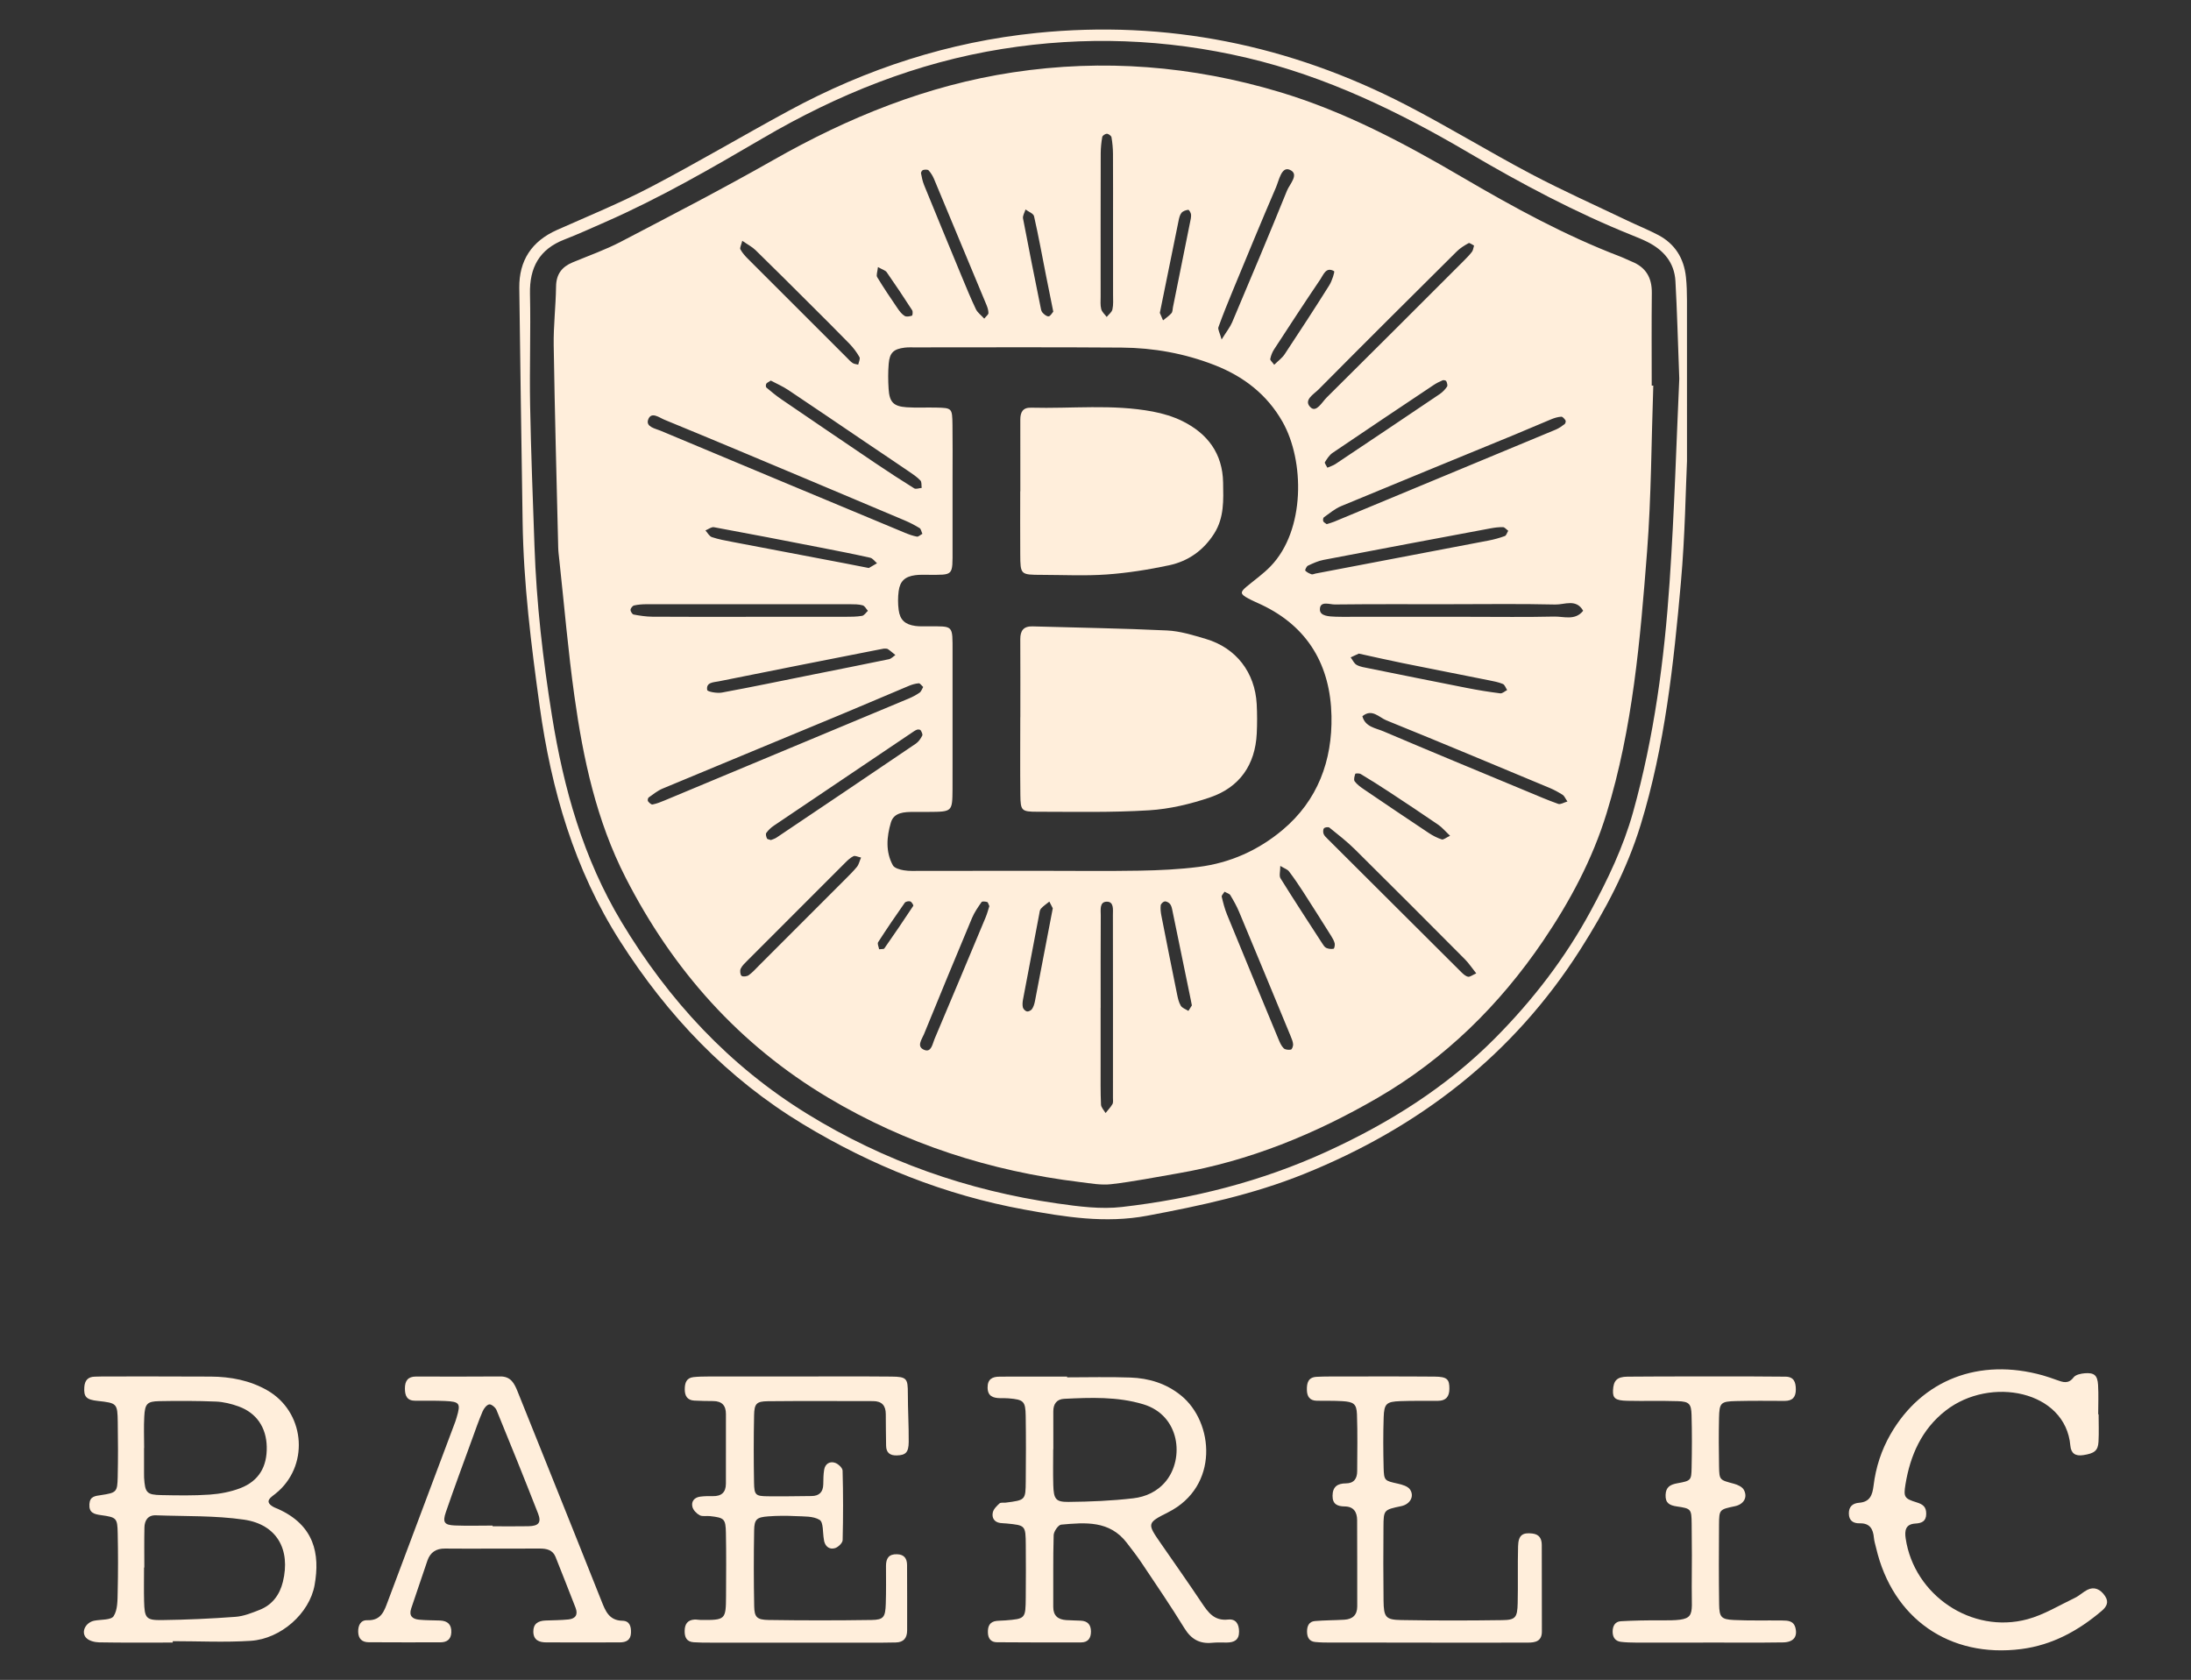 <?xml version="1.0" encoding="utf-8"?>
<!-- Generator: Adobe Illustrator 24.0.1, SVG Export Plug-In . SVG Version: 6.00 Build 0)  -->
<svg version="1.1" id="Layer_1" xmlns="http://www.w3.org/2000/svg" xmlns:xlink="http://www.w3.org/1999/xlink" x="0px" y="0px"
	 viewBox="0 0 836 641" style="enable-background:new 0 0 836 641;" xml:space="preserve">
<rect x="0" y="0" width="836" height="641" fill="#333333" stroke="none"/>
<style type="text/css">
	.st0{fill:#FFEEDB;}
</style>
<g id="g5ryEe.tif">
	<g>
		<path class="st0" d="M643.69,175.92c-0.49,10.42-0.73,28.41-2.32,46.27c-2.78,31.2-6.1,62.37-15.36,92.55
			c-5.24,17.08-13.52,32.65-23.03,47.59c-25.63,40.26-61.53,67.96-105.55,85.68c-19.26,7.75-39.32,12.06-59.65,15.87
			c-16.07,3.02-31.51,0.48-47.03-2.36c-30.11-5.51-58.1-16.7-84.27-32.5c-29.03-17.54-51.72-41.43-69.86-69.86
			c-17.5-27.43-26.28-57.76-30.71-89.75c-3.24-23.37-6.16-46.73-6.5-70.34c-0.43-29.74-0.92-59.47-1.27-89.21
			c-0.12-10.44,4.72-17.81,14.36-22.1c11.99-5.33,24.18-10.33,35.79-16.4c17.8-9.31,35.1-19.58,52.77-29.15
			c29.55-16.01,61.04-26.25,94.5-29.64c49.59-5.02,96.56,4.58,140.76,27.39c16.18,8.35,31.74,17.92,47.85,26.42
			c12.07,6.37,24.55,11.94,36.87,17.84c3.86,1.85,7.86,3.45,11.65,5.44c6.43,3.38,9.85,8.92,10.6,16.07
			c0.31,2.93,0.38,5.89,0.39,8.83C643.71,132.51,643.69,150.45,643.69,175.92z M640.75,144.5c-0.56-14.77-0.84-26.01-1.47-37.23
			c-0.39-7.08-4.51-11.85-10.67-14.95c-1.91-0.96-3.91-1.76-5.89-2.56c-21.69-8.71-42.24-19.68-62.34-31.49
			c-26.68-15.68-54.25-29.06-84.62-36.21c-30.94-7.28-62.07-8.37-93.31-3.39c-32.65,5.2-62.88,17.37-91.35,34.04
			c-19.65,11.51-39.37,22.9-60.27,32.07c-5.15,2.26-10.27,4.6-15.51,6.63c-9.54,3.71-13.32,10.67-13.1,20.72
			c0.31,14.17-0.21,28.36,0.05,42.53c0.33,17.94,1.05,35.87,1.67,53.8c0.75,21.71,3.22,43.25,6.67,64.68
			c4.46,27.7,11.88,54.28,26.53,78.66c18.01,29.96,41.1,54.87,70.83,73.2c29.32,18.08,61.31,29.32,95.41,34.2
			c8.16,1.17,16.64,2.29,24.73,1.35c26.98-3.11,53.1-9.69,78-21.07c23.88-10.92,45.73-24.59,64.29-43.28
			c14.43-14.53,26.84-30.63,36.58-48.65c6.5-12.01,12.4-24.3,16.12-37.59c8.04-28.79,11.95-58.24,13.96-87.92
			C638.89,195.08,639.67,168.03,640.75,144.5z"/>
		<path class="st0" d="M65.92,626.76c-9.38,0-18.76,0.09-28.14-0.08c-1.7-0.03-3.92-0.61-4.95-1.77c-2.01-2.27-0.1-5.85,3.11-6.49
			c2.57-0.51,6.41-0.19,7.41-1.73c1.55-2.38,1.48-6.02,1.55-9.14c0.18-7.5,0.17-15.01,0.01-22.51c-0.12-5.76-0.41-6.08-6.35-6.9
			c-2.75-0.38-4.66-0.91-4.45-4.23c0.19-2.96,2.19-3.08,4.45-3.42c5.92-0.9,6.22-1.18,6.35-6.93c0.16-6.96,0.13-13.94,0.02-20.9
			c-0.11-7.19-0.28-7.29-7.67-8.11c-4.37-0.48-5.35-1.55-5.09-5.29c0.18-2.59,1.42-3.92,4.03-3.96c1.07-0.02,2.14-0.08,3.21-0.08
			c13.67,0.01,27.34-0.03,41,0.05c7.6,0.05,14.93,1.43,21.62,5.27c13.97,8.02,16.15,27.52,4.31,38.37
			c-0.79,0.72-1.64,1.38-2.49,2.03c-2.35,1.8-1.38,3.07,0.65,4.16c0.47,0.25,0.99,0.42,1.48,0.63
			c13.93,6.21,16.19,17.16,14.06,29.08c-1.93,10.8-12.84,20.54-24.4,21.29c-9.87,0.63-19.81,0.13-29.73,0.13
			C65.92,626.42,65.92,626.59,65.92,626.76z M55.07,598.12c-0.04,0-0.08,0-0.11,0c0,4.29-0.09,8.58,0.02,12.86
			c0.17,6.44,0.72,7.28,6.78,7.2c9.36-0.12,18.74-0.54,28.08-1.24c3.13-0.23,6.25-1.48,9.22-2.66c4.83-1.91,7.67-5.75,8.88-10.7
			c3.02-12.36-2.32-21.89-14.84-23.72c-11.05-1.61-22.39-1.24-33.61-1.66c-3.04-0.11-4.32,1.94-4.38,4.64
			C54.99,587.94,55.07,593.03,55.07,598.12z M55,552.55c-0.01,0-0.03,0-0.04,0c0,3.22,0,6.43,0,9.65c0,0.54-0.01,1.07,0.02,1.61
			c0.36,5.78,0.99,6.57,6.57,6.68c6.16,0.12,12.35,0.24,18.48-0.19c3.95-0.28,8.02-1.05,11.7-2.47c7.03-2.72,10.21-8.18,10.05-15.77
			c-0.15-7.35-3.88-12.92-10.75-15.41c-2.74-0.99-5.71-1.73-8.6-1.85c-7.23-0.29-14.47-0.3-21.7-0.16
			c-4.59,0.09-5.42,1.01-5.68,5.85C54.82,544.5,55,548.53,55,552.55z"/>
		<path class="st0" d="M407.16,525.56c8.04,0,16.09-0.22,24.12,0.07c7.09,0.25,13.69,2.25,19.36,6.85
			c12.54,10.17,14.66,34.7-4.92,44.57c-8.16,4.11-8.07,4.26-2.74,11.95c5.19,7.49,10.44,14.94,15.5,22.52
			c2.47,3.7,4.82,7.04,10.09,6.46c3.01-0.33,4.19,1.7,4.21,4.59c0.02,3.22-1.86,4.14-4.63,4.18c-1.88,0.02-3.77-0.1-5.63,0.09
			c-4.78,0.47-8.01-1.36-10.58-5.54c-5.19-8.44-10.79-16.64-16.3-24.88c-1.78-2.67-3.76-5.2-5.72-7.75
			c-6.57-8.57-15.88-7.73-25.01-6.91c-1.11,0.1-2.83,2.59-2.87,4.01c-0.27,9.11-0.1,18.23-0.16,27.34c-0.02,3.39,1.79,4.85,4.9,5.07
			c1.87,0.13,3.75,0.13,5.62,0.23c2.58,0.13,3.85,1.49,3.87,4.11c0.01,2.57-1.11,4.17-3.75,4.18c-10.72,0.04-21.44,0.02-32.16-0.06
			c-2.21-0.02-3.33-1.37-3.41-3.63c-0.09-2.45,0.64-4.23,3.37-4.52c1.06-0.11,2.14-0.1,3.21-0.18c7.73-0.62,7.79-0.64,7.86-8.71
			c0.06-6.7,0.07-13.41,0.01-20.11c-0.07-7.45-0.11-7.46-7.35-8.17c-0.8-0.08-1.61-0.07-2.4-0.18c-2.36-0.34-3.26-2.06-2.83-4.03
			c0.28-1.29,1.51-2.48,2.56-3.45c0.47-0.43,1.55-0.19,2.34-0.29c7.53-0.97,7.61-0.97,7.67-8.12c0.08-8.31,0.11-16.62-0.02-24.93
			c-0.09-5.69-0.77-6.26-6.54-6.75c-1.07-0.09-2.14-0.06-3.22-0.07c-2.69-0.05-4.75-0.74-4.78-4.03c-0.03-3.2,1.78-4.19,4.6-4.17
			c1.61,0.01,3.22-0.03,4.83-0.03c6.97,0,13.94,0,20.91,0C407.16,525.33,407.16,525.44,407.16,525.56z M401.91,552.99
			c-0.02,0-0.03,0-0.05,0c0,4.54-0.1,9.08,0.03,13.61c0.16,5.38,0.88,6.54,5.81,6.49c8.25-0.08,16.53-0.42,24.71-1.38
			c4.72-0.55,9.2-2.53,12.47-6.55c7.03-8.64,5.44-25.07-8.64-29.32c-9.88-2.98-20.04-2.58-30.17-2.09c-2.9,0.14-4.18,1.99-4.17,4.82
			C401.92,543.38,401.91,548.18,401.91,552.99z"/>
		<path class="st0" d="M303.94,525.23c12.06,0,24.11-0.07,36.17,0.04c5.92,0.05,6.29,0.72,6.29,6.47c0,6.15,0.38,12.3,0.33,18.45
			c-0.03,4.06-1.18,5.06-4.52,5.16c-2.61,0.08-4.07-1-4.11-3.7c-0.05-4.02-0.12-8.04-0.12-12.05c0-3.28-1.51-4.97-4.85-4.97
			c-13.4,0-26.79-0.1-40.19,0.04c-4.3,0.05-5.12,0.94-5.21,5.35c-0.18,8.57-0.17,17.15-0.02,25.72c0.08,4.7,0.6,5.14,5.06,5.2
			c5.62,0.08,11.25-0.04,16.88-0.09c2.92-0.02,4.4-1.5,4.48-4.44c0.05-1.87,0.02-3.77,0.34-5.61c0.38-2.24,2.12-3.3,4.13-2.64
			c1.21,0.39,2.87,1.94,2.9,3c0.24,8.83,0.24,17.67,0.02,26.5c-0.03,1.08-1.65,2.66-2.85,3.05c-1.97,0.63-3.64-0.37-4.2-2.6
			c-0.06-0.26-0.07-0.53-0.12-0.79c-0.47-2.56-0.12-6.45-1.61-7.37c-2.44-1.51-6.07-1.28-9.21-1.44c-3.47-0.18-6.98-0.16-10.44,0.1
			c-4.37,0.33-5.27,1.1-5.34,5.36c-0.17,9.64-0.17,19.29,0.02,28.93c0.08,4.16,1.02,5.17,5.46,5.24c13.12,0.2,26.25,0.2,39.38,0
			c4.54-0.07,5.2-1.1,5.37-6.15c0.16-4.82,0.09-9.64,0.08-14.47c0-2.86,1.05-4.57,4.24-4.46c2.78,0.09,3.78,1.69,3.8,4.13
			c0.05,8.3,0.03,16.61,0.03,24.91c0,2.86-1.29,4.56-4.3,4.62c-1.87,0.04-3.75,0.08-5.62,0.08c-21.7,0-43.4,0-65.1-0.01
			c-2.14,0-4.29,0-6.42-0.15c-2.72-0.18-3.51-1.93-3.45-4.42c0.05-2.55,1.14-4.07,3.76-4.24c0.79-0.05,1.6,0.15,2.4,0.16
			c9.42,0.06,9.58-0.07,9.63-9.17c0.04-8.04,0.11-16.08-0.05-24.11c-0.11-5.33-0.63-5.73-6.06-6.35c-1.33-0.15-2.88,0.24-3.95-0.33
			c-1.19-0.63-2.46-1.95-2.77-3.2c-0.52-2.09,0.76-3.61,2.98-3.9c1.59-0.21,3.21-0.22,4.81-0.19c3.29,0.06,4.99-1.44,4.99-4.79
			c-0.01-8.84-0.01-17.68,0.01-26.52c0.01-3.29-1.54-4.95-4.86-4.97c-2.41-0.01-4.82-0.05-7.23-0.18c-2.69-0.15-3.63-1.84-3.62-4.33
			c0.01-2.36,0.59-4.33,3.33-4.63c1.86-0.2,3.74-0.22,5.61-0.23C281.44,525.21,292.69,525.22,303.94,525.23z"/>
		<path class="st0" d="M187.5,590.91c-5.89,0-11.78,0.06-17.67-0.02c-3.4-0.05-5.65,1.42-6.74,4.58c-2.1,6.07-4.09,12.17-6.18,18.24
			c-0.98,2.85,0.45,4.07,2.98,4.32c2.66,0.26,5.34,0.21,8.02,0.32c2.9,0.12,4.42,1.52,4.29,4.55c-0.12,2.74-1.77,3.77-4.2,3.77
			c-9.1,0.03-18.21,0.01-27.31-0.03c-2.55-0.01-3.95-1.32-4.02-3.95c-0.07-2.48,0.94-4.55,3.49-4.46c5.4,0.2,6.5-3.68,7.92-7.46
			c8.56-22.8,17.12-45.59,25.68-68.39c0.19-0.5,0.33-1.02,0.48-1.53c1.61-5.37,1.19-6.03-4.49-6.27c-3.74-0.15-7.5-0.1-11.24-0.09
			c-3.24,0.01-4.01-1.91-4.01-4.7c0-2.93,1.2-4.54,4.25-4.54c10.71,0.01,21.42,0.07,32.13-0.03c4.11-0.04,5.42,2.76,6.65,5.83
			c3.89,9.69,7.79,19.37,11.67,29.06c6.77,16.9,13.56,33.78,20.27,50.71c1.53,3.85,2.89,7.52,8.04,7.62
			c2.75,0.05,3.33,2.17,3.25,4.58c-0.09,2.82-1.85,3.66-4.25,3.67c-9.37,0.03-18.74,0.04-28.11,0c-2.66-0.01-4.82-0.83-4.9-4.01
			c-0.07-3.09,1.81-4.21,4.59-4.33c2.94-0.13,5.89-0.1,8.82-0.41c2.67-0.28,3.74-1.81,2.69-4.49c-2.55-6.47-5.04-12.97-7.64-19.41
			c-1.06-2.62-3.39-3.16-5.96-3.15C199.82,590.92,193.66,590.91,187.5,590.91z M187.96,582.12c0,0.09,0,0.18,0,0.27
			c4.55,0,9.09,0.07,13.64-0.02c3.95-0.08,5.06-1.39,3.69-4.89c-5.16-13.19-10.46-26.33-15.84-39.44c-0.41-1-1.97-2.29-2.77-2.16
			c-0.99,0.17-2.06,1.56-2.53,2.67c-1.47,3.44-2.71,6.98-3.98,10.5c-3.38,9.3-6.83,18.57-10.04,27.93c-1.34,3.9-0.59,4.93,3.4,5.1
			C178.32,582.27,183.14,582.12,187.96,582.12z"/>
		<path class="st0" d="M800.75,539.66c0,3.48,0.15,6.97-0.04,10.44c-0.19,3.49-1.61,4.49-5.83,5.14c-3.01,0.46-4.66-0.66-4.92-3.66
			c-1.83-20.93-30.48-26.63-47.57-13.33c-9.14,7.12-13.54,17.08-15.35,28.24c-0.77,4.76-0.38,5.35,4.32,6.79
			c2.47,0.76,3.63,1.79,3.61,4.37c-0.02,2.89-1.76,3.56-4.15,3.7c-3.76,0.22-4.13,2.68-3.69,5.67
			c3.21,21.68,25.22,36.57,46.45,30.84c6.33-1.71,12.16-5.32,18.16-8.18c1.67-0.8,3.05-2.2,4.71-3.04c2.56-1.3,4.96-0.33,6.77,2.39
			c1.54,2.31,0.56,4.06-1.22,5.58c-8.93,7.62-18.95,13.1-30.73,14.62c-27.42,3.52-49.11-11.64-55.41-38.54
			c-0.31-1.3-0.73-2.6-0.85-3.92c-0.3-3.37-1.57-5.6-5.4-5.51c-2.47,0.05-4.13-1-4.16-3.74c-0.03-2.65,1.47-3.92,3.94-4.11
			c4.09-0.32,5.05-2.89,5.49-6.52c0.84-6.96,2.98-13.58,6.51-19.69c11.99-20.77,33.8-29.19,58.05-22.4c1.8,0.5,3.57,1.14,5.34,1.77
			c2.32,0.83,4.42,1.65,6.41-0.99c0.78-1.03,2.76-1.46,4.24-1.58c3.64-0.29,4.88,0.75,5.11,4.44c0.23,3.73,0.05,7.49,0.05,11.24
			C800.64,539.66,800.69,539.66,800.75,539.66z"/>
		<path class="st0" d="M543.56,626.77c-12.05,0-24.1,0.01-36.15-0.01c-1.87,0-3.75-0.03-5.61-0.22c-2.31-0.24-3.06-1.87-3.08-3.96
			c-0.02-2.08,0.71-3.84,3-4.03c3.73-0.31,7.48-0.29,11.22-0.51c3.13-0.19,4.93-1.77,4.93-5.08c-0.02-10.98,0.02-21.96-0.04-32.93
			c-0.02-3.05-1.31-5.18-4.74-5.21c-2.75-0.03-4.68-0.83-4.64-4.1c0.04-3.48,1.96-4.69,5.11-4.7c3.07-0.01,4.28-1.85,4.29-4.64
			c0.03-7.23,0.18-14.46-0.08-21.68c-0.15-4.03-1.27-4.81-5.67-5.06c-3.2-0.19-6.42-0.1-9.64-0.15c-2.71-0.04-3.74-1.6-3.8-4.11
			c-0.06-2.66,0.47-4.86,3.73-5.02c1.6-0.08,3.21-0.12,4.82-0.12c13.39-0.01,26.78-0.07,40.17,0.04c4.82,0.04,5.69,1.02,5.65,4.7
			c-0.03,2.94-1.32,4.52-4.32,4.54c-4.82,0.04-9.64-0.06-14.46,0.12c-5.23,0.19-6.12,0.97-6.29,6.14
			c-0.22,6.42-0.18,12.85-0.02,19.28c0.13,4.95,0.41,4.96,5.41,6.06c1.67,0.37,3.81,0.98,4.65,2.22c1.8,2.64-0.01,5.66-3.33,6.36
			c-6.67,1.4-6.75,1.4-6.79,7.97c-0.07,9.37-0.09,18.75,0.03,28.12c0.08,6.3,0.8,7.28,6.77,7.38c12.85,0.23,25.71,0.21,38.56,0.03
			c5.03-0.07,5.72-0.99,5.85-6.5c0.17-7.23-0.05-14.46,0.15-21.69c0.11-4.21,1.67-5.31,5.44-4.86c2.74,0.32,3.6,2.04,3.6,4.42
			c0.04,10.98,0.01,21.96,0.04,32.94c0.01,3.77-2.46,4.27-5.39,4.27c-11.25,0.01-22.49,0.02-33.74,0.03
			C547.31,626.78,545.43,626.78,543.56,626.77z"/>
		<path class="st0" d="M649.83,626.78c-8.57,0-17.14,0.02-25.71-0.01c-1.87-0.01-3.75-0.06-5.6-0.28c-2.22-0.26-3.2-1.75-3.2-3.9
			c0-2.12,0.9-3.84,3.12-3.97c4.8-0.27,9.63-0.36,14.44-0.33c14.72,0.11,12.51-0.77,12.62-12.78c0.07-8.03,0.09-16.07-0.03-24.1
			c-0.08-5.57-0.17-5.79-5.59-6.58c-2.89-0.42-4.46-1.29-4.36-4.39c0.1-3.01,1.73-3.97,4.53-4.47c5.18-0.93,5.3-1.13,5.4-5.92
			c0.14-6.69,0.17-13.39-0.02-20.08c-0.12-4.35-0.93-5.18-5.25-5.32c-6.42-0.21-12.85,0.01-19.28-0.14
			c-4.56-0.1-5.58-0.99-5.44-3.99c0.17-3.69,1.46-5.19,5.54-5.22c16.07-0.13,32.13-0.08,48.2-0.08c4.02,0,8.03,0.04,12.05,0.08
			c3.2,0.03,3.94,2.03,3.97,4.8c0.02,2.99-1.24,4.46-4.29,4.45c-6.16-0.03-12.32-0.09-18.48,0.06c-5.92,0.14-6.41,0.63-6.54,6.49
			c-0.13,6.16-0.11,12.32,0.01,18.48c0.1,5.21,0.22,5.12,5.66,6.57c1.39,0.37,3.14,1.16,3.77,2.28c1.61,2.9-0.01,5.59-3.37,6.3
			c-5.91,1.25-6.02,1.25-6.07,6.97c-0.08,10.17-0.1,20.35,0.04,30.53c0.07,4.83,0.83,5.69,5.58,5.92c6.15,0.3,12.31,0.11,18.47,0.19
			c2.15,0.03,4.37,0.06,5.07,2.83c0.84,3.34-0.7,5.46-4.72,5.53c-10.17,0.16-20.35,0.05-30.53,0.05
			C649.83,626.75,649.83,626.77,649.83,626.78z"/>
		<path class="st0" d="M630.83,147.14c-0.74,21.14-0.75,42.35-2.38,63.42c-2.61,33.62-5.44,67.28-15.45,99.8
			c-5.41,17.59-13.99,33.62-24.25,48.72c-16.64,24.48-37.41,44.92-63.07,59.81c-23.76,13.78-49,24.15-76.28,28.84
			c-8.44,1.45-16.86,3.13-25.36,4.12c-3.9,0.46-7.99-0.32-11.95-0.8c-34.21-4.18-66.42-14.52-96.05-32.18
			c-34.05-20.29-59.34-48.78-77.34-84c-11.15-21.82-16.19-45.33-19.53-69.26c-2.41-17.22-3.87-34.57-5.75-51.87
			c-0.17-1.6-0.39-3.2-0.43-4.8c-0.61-25.71-1.32-51.42-1.72-77.14c-0.12-7.48,0.8-14.97,0.9-22.47c0.06-4.69,2.2-7.5,6.33-9.22
			c6.18-2.57,12.54-4.81,18.45-7.9C256.4,82.05,275.92,71.95,295,61.1c28.67-16.31,58.7-28.53,91.5-33.49
			c34.5-5.21,68.36-2.5,101.71,7.49c24.84,7.44,47.48,19.49,69.74,32.53C577.36,79,597.1,89.83,618.21,97.89
			c1.5,0.57,2.93,1.33,4.42,1.93c5.39,2.17,7.7,6.15,7.64,11.93c-0.13,11.79-0.04,23.58-0.04,35.38
			C630.43,147.13,630.63,147.13,630.83,147.14z M397.13,332.28c12.6,0,25.2,0.16,37.8-0.06c7.49-0.13,15.01-0.49,22.43-1.43
			c11.97-1.51,22.73-6.33,31.96-14.05c13.51-11.3,19.07-26.58,18.72-43.56c-0.39-19.06-8.81-33.97-26.73-42.44
			c-1.7-0.8-3.43-1.53-5.08-2.42c-3.05-1.64-3.11-2.36-0.57-4.48c3.08-2.57,6.4-4.9,9.16-7.77c13.31-13.79,12.95-40.31,4.55-55.11
			c-5.96-10.5-14.92-17.36-26.01-21.68c-11.37-4.43-23.23-6.56-35.37-6.65c-26.27-0.2-52.54-0.08-78.81-0.08
			c-1.34,0-2.69-0.06-4.02,0.1c-4.18,0.53-5.7,1.92-6.06,6.1c-0.27,3.19-0.25,6.44-0.04,9.64c0.32,5.06,1.87,6.67,6.88,7.01
			c3.74,0.25,7.5,0.03,11.26,0.12c6.05,0.15,6.13,0.19,6.23,6.51c0.1,6.7,0.03,13.4,0.03,20.11c0,9.11,0.01,18.23,0,27.34
			c-0.01,10.45,0.51,9.85-9.39,9.85c-1.61,0-3.23-0.07-4.82,0.14c-3.92,0.52-5.84,2.24-6.35,6.07c-0.32,2.37-0.31,4.84,0,7.21
			c0.5,3.79,2.44,5.55,6.35,6.09c1.58,0.22,3.21,0.14,4.82,0.14c9.84,0.03,9.38-0.68,9.39,9.85c0.01,13.67,0,27.34,0,41.02
			c0,3.75,0.02,7.51-0.01,11.26c-0.07,8.64-0.08,8.64-9.08,8.69c-1.88,0.01-3.75,0.01-5.63,0.01c-3.59-0.01-7.65,0.09-8.81,4.04
			c-1.58,5.36-2.11,11.1,0.75,16.32c0.6,1.09,2.69,1.66,4.19,1.91c2.09,0.35,4.27,0.22,6.42,0.22
			C366.57,332.29,381.85,332.29,397.13,332.28z M352.25,262.14c-0.61-0.54-1.19-1.45-1.69-1.41c-1.29,0.1-2.6,0.48-3.8,0.99
			c-8.63,3.61-17.21,7.32-25.85,10.91c-22.69,9.44-45.42,18.81-68.1,28.28c-1.91,0.8-3.6,2.18-5.31,3.39
			c-0.3,0.21-0.46,1.15-0.25,1.43c0.42,0.56,1.23,1.33,1.73,1.24c1.55-0.3,3.06-0.89,4.53-1.51c31.07-12.95,62.14-25.91,93.19-38.9
			c1.47-0.61,2.9-1.38,4.21-2.28C351.49,263.88,351.74,262.99,352.25,262.14z M351.95,203.69c-0.4-0.86-0.53-1.85-1.06-2.18
			c-1.81-1.11-3.71-2.09-5.66-2.92c-12.3-5.22-24.62-10.41-36.95-15.58c-18.24-7.66-36.47-15.35-54.78-22.86
			c-1.91-0.78-5.02-3.27-6.18-0.06c-1.01,2.8,2.7,3.41,4.75,4.27c31.06,13.03,62.15,25.99,93.24,38.95c1.47,0.61,3,1.16,4.55,1.45
			C350.42,204.87,351.14,204.13,351.95,203.69z M553.38,230.55c0,0,0,0.01,0,0.01c-14.69,0-29.39-0.08-44.08,0.09
			c-1.99,0.02-5.71-1.53-5.68,1.94c0.03,2.55,3.56,2.63,5.98,2.73c1.87,0.08,3.74,0.04,5.61,0.04c15.23,0,30.45,0,45.68,0
			c10.69,0,21.38,0.16,32.06-0.09c3.75-0.09,8.06,1.65,11.12-2.22c-2.63-4.69-7.09-2.3-10.62-2.38
			C580.1,230.35,566.73,230.55,553.38,230.55z M286.51,235.36c12.02,0,24.04,0.01,36.05-0.01c2.13,0,4.29,0,6.37-0.36
			c0.83-0.14,1.49-1.25,2.23-1.92c-0.66-0.73-1.2-1.87-2-2.09c-1.51-0.42-3.16-0.41-4.75-0.42c-25.91-0.02-51.81-0.02-77.72,0
			c-1.59,0-3.21,0.12-4.75,0.47c-0.58,0.13-1.33,1.06-1.35,1.66c-0.03,0.61,0.65,1.7,1.17,1.8c2.33,0.44,4.72,0.81,7.09,0.83
			C261.41,235.41,273.96,235.37,286.51,235.36z M506.21,200c0.87-0.28,1.9-0.54,2.87-0.94c28.19-11.7,56.38-23.4,84.55-35.14
			c1.21-0.5,2.32-1.3,3.37-2.09c0.32-0.24,0.54-1.11,0.35-1.4c-0.39-0.61-1.1-1.46-1.63-1.43c-1.29,0.08-2.61,0.48-3.82,0.98
			c-4.71,1.93-9.36,3.99-14.07,5.92c-22.03,9.07-44.09,18.07-66.09,27.22c-2.39,0.99-4.46,2.77-6.61,4.28
			c-0.3,0.21-0.38,1.06-0.23,1.49C505.04,199.3,505.63,199.54,506.21,200z M562.44,93.7c-0.79-0.38-1.7-1.13-2.07-0.93
			c-1.6,0.89-3.22,1.88-4.51,3.16c-17.64,17.51-35.26,35.04-52.76,52.69c-1.82,1.83-6.01,4.13-2.94,6.9
			c2.15,1.94,4.3-2.11,6.04-3.83c17.47-17.3,34.84-34.7,52.23-52.08c1.13-1.13,2.26-2.28,3.23-3.55
			C562.1,95.48,562.15,94.61,562.44,93.7z M419.97,384.59c-0.01,0-0.01,0-0.02,0c0,7.49-0.01,14.98,0,22.47
			c0.01,4.82-0.07,9.64,0.15,14.44c0.05,1.09,1.13,2.14,1.74,3.2c0.89-1.12,1.91-2.16,2.62-3.38c0.36-0.62,0.2-1.57,0.2-2.37
			c0.01-23.28,0.03-46.55-0.02-69.83c0-2.01,0.46-5.14-2.39-5.06c-2.8,0.07-2.23,3.2-2.24,5.21
			C419.93,361.05,419.97,372.82,419.97,384.59z M598.07,305.83c-0.89-1.29-1.2-2.15-1.81-2.53c-1.57-0.99-3.22-1.91-4.94-2.63
			c-20.75-8.65-41.47-17.35-62.31-25.79c-2.8-1.13-5.53-4.64-9.18-1.58c1.09,4.1,5.03,4.48,8.02,5.75
			c18.22,7.76,36.52,15.31,54.8,22.92c3.95,1.65,7.89,3.35,11.92,4.78C595.42,307.05,596.65,306.24,598.07,305.83z M563.28,371.41
			c-1.74-2.18-2.89-3.93-4.33-5.38c-13.94-14.01-27.9-28.02-41.95-41.92c-3.02-2.99-6.41-5.63-9.73-8.3
			c-0.41-0.33-1.68-0.17-2.07,0.23c-0.39,0.41-0.4,1.47-0.18,2.11c0.25,0.71,0.9,1.31,1.46,1.87
			c17.02,16.99,34.04,33.97,51.09,50.92c0.74,0.73,1.64,1.56,2.58,1.75C560.88,372.84,561.8,372.06,563.28,371.41z M575.48,202.53
			c-0.77-0.57-1.37-1.37-1.98-1.38c-1.57-0.04-3.17,0.16-4.73,0.45c-21.26,3.98-42.52,7.96-63.76,12.04
			c-2.06,0.39-4.04,1.31-5.96,2.21c-0.55,0.26-1.18,1.7-1.01,1.88c0.61,0.65,1.51,1.09,2.38,1.4c0.43,0.15,1.03-0.18,1.55-0.28
			c22.03-4.2,44.07-8.38,66.09-12.61c2.09-0.4,4.16-0.99,6.15-1.71C574.75,204.31,575,203.32,575.48,202.53z M424.69,86
			c0-9.09,0.03-18.18-0.02-27.27c-0.01-2.12-0.21-4.26-0.57-6.35c-0.1-0.56-1.12-1.31-1.74-1.34c-0.6-0.02-1.69,0.69-1.78,1.22
			c-0.37,2.08-0.58,4.22-0.59,6.34c-0.05,18.18-0.04,36.36-0.03,54.55c0,1.6-0.17,3.27,0.22,4.79c0.28,1.1,1.36,2,2.09,3
			c0.76-0.95,1.95-1.8,2.19-2.87c0.4-1.79,0.24-3.72,0.24-5.59C424.69,103.65,424.68,94.82,424.69,86z M337.18,247.51
			c-0.79,0.15-1.58,0.3-2.36,0.45c-20.21,3.99-40.42,7.94-60.61,12.03c-1.86,0.38-4.89,0.3-4.37,3.3c0.12,0.66,3.76,1.32,5.59,0.98
			c11.58-2.13,23.1-4.55,34.64-6.86c9.71-1.95,19.42-3.85,29.11-5.87c0.9-0.19,1.65-1.05,2.47-1.59c-0.96-0.77-1.87-1.61-2.89-2.28
			C338.37,247.41,337.72,247.55,337.18,247.51z M294.15,320.54c0.64-0.27,1.45-0.47,2.09-0.9c17.76-11.94,35.52-23.88,53.23-35.9
			c1.03-0.7,1.83-1.9,2.42-3.04c0.25-0.48-0.23-1.47-0.62-2.07c-0.18-0.27-1.01-0.35-1.42-0.19c-0.73,0.28-1.39,0.78-2.05,1.22
			c-17.53,11.8-35.06,23.59-52.57,35.42c-1.08,0.73-2.08,1.69-2.84,2.74c-0.32,0.44-0.04,1.47,0.25,2.11
			C292.79,320.27,293.55,320.32,294.15,320.54z M294.1,145.22c-0.93,0.63-1.52,0.83-1.73,1.23c-0.2,0.38-0.21,1.21,0.05,1.43
			c1.83,1.54,3.68,3.08,5.65,4.43c11.95,8.16,23.92,16.3,35.92,24.4c4.89,3.3,9.82,6.52,14.83,9.63c0.66,0.41,1.89-0.09,2.86-0.17
			c-0.14-0.97,0.06-2.26-0.49-2.83c-1.27-1.34-2.86-2.4-4.41-3.45c-5.53-3.78-11.11-7.5-16.66-11.25
			c-9.76-6.6-19.5-13.26-29.31-19.8C298.62,147.38,296.18,146.33,294.1,145.22z M466.12,129.55c1.96-3.16,3.25-4.75,4.02-6.56
			c7.06-16.71,14.12-33.42,20.92-50.23c1.02-2.53,4.96-6.43,0.94-8.02c-3.06-1.21-3.99,4.12-5.17,6.84
			c-5.59,12.98-10.96,26.06-16.37,39.12c-1.94,4.68-3.84,9.38-5.56,14.15C464.61,125.66,465.38,126.85,466.12,129.55z
			 M467.24,340.25c-0.43,0.72-1.19,1.42-1.08,1.9c0.55,2.33,1.15,4.69,2.06,6.9c6.49,15.86,13.04,31.68,19.61,47.51
			c0.51,1.22,1.07,2.54,1.97,3.43c0.57,0.57,1.88,0.68,2.77,0.51c0.41-0.08,0.88-1.33,0.83-2.01c-0.07-1.03-0.5-2.07-0.91-3.05
			c-6.54-15.84-13.08-31.67-19.69-47.48c-0.92-2.21-2.12-4.33-3.35-6.38C469.12,341.01,468.18,340.79,467.24,340.25z M283.22,91.88
			c-0.38,1.59-1.02,2.69-0.71,3.27c0.75,1.38,1.85,2.6,2.98,3.72c12.49,12.51,25,24.99,37.51,37.48c0.76,0.76,1.47,1.59,2.35,2.18
			c0.58,0.39,1.41,0.42,2.12,0.61c0.19-0.99,0.84-2.23,0.46-2.9c-1.03-1.83-2.34-3.56-3.8-5.07c-5.04-5.19-10.18-10.27-15.3-15.38
			c-6.83-6.81-13.64-13.62-20.55-20.35C287.02,94.21,285.37,93.37,283.22,91.88z M328.55,327.22c-1.27-0.27-2.29-0.82-2.89-0.53
			c-1.16,0.56-2.18,1.52-3.11,2.45c-12.49,12.46-24.96,24.94-37.41,37.43c-0.94,0.94-1.98,1.9-2.52,3.06
			c-0.35,0.75-0.2,2.3,0.34,2.73c0.54,0.43,2.07,0.23,2.75-0.27c1.5-1.09,2.75-2.52,4.07-3.84c10.97-10.96,21.93-21.92,32.88-32.89
			c1.51-1.51,3.03-3.02,4.38-4.67C327.66,329.92,327.87,328.82,328.55,327.22z M377.5,345.76c-0.35-0.71-0.49-1.47-0.83-1.57
			c-0.68-0.2-1.89-0.34-2.14,0.01c-1.36,1.94-2.74,3.92-3.65,6.09c-6.18,14.74-12.27,29.51-18.32,44.31
			c-0.82,2.01-3.06,4.82,0.21,6.05c2.59,0.97,3.03-2.34,3.79-4.14c6.55-15.45,13.03-30.93,19.5-46.42
			C376.68,348.62,377.07,347.07,377.5,345.76z M331.51,216.74c0.98-0.57,2.05-1.19,3.13-1.82c-0.86-0.72-1.63-1.88-2.6-2.1
			c-6.24-1.4-12.52-2.63-18.79-3.85c-13.6-2.65-27.2-5.3-40.83-7.8c-0.97-0.18-2.16,0.79-3.25,1.23c0.81,0.88,1.46,2.21,2.46,2.55
			c2.51,0.85,5.16,1.32,7.77,1.82c14.39,2.76,28.78,5.48,43.18,8.22C325.45,215.53,328.32,216.11,331.51,216.74z M375.55,121.58
			c0.8-1,1.6-1.55,1.6-2.11c0.01-1.02-0.33-2.09-0.72-3.05c-6.64-16.03-13.31-32.05-20.01-48.06c-0.5-1.2-1.22-2.39-2.09-3.34
			c-0.36-0.4-1.44-0.32-2.12-0.16c-0.36,0.09-0.86,0.87-0.79,1.25c0.28,1.54,0.61,3.11,1.2,4.56c4.74,11.62,9.53,23.22,14.33,34.81
			c1.74,4.19,3.46,8.4,5.41,12.49C372.96,119.25,374.29,120.2,375.55,121.58z M518.47,249.4c-1.01,0.47-2.06,0.95-3.11,1.44
			c0.75,0.99,1.3,2.33,2.29,2.87c1.35,0.75,3.02,0.98,4.58,1.29c12.53,2.53,25.06,5.07,37.61,7.53c4.17,0.82,8.38,1.5,12.6,2.03
			c0.81,0.1,1.75-0.81,2.63-1.25c-0.54-0.8-0.9-2.02-1.64-2.33c-1.7-0.71-3.56-1.04-5.38-1.41c-10.97-2.2-21.95-4.34-32.91-6.56
			C529.65,251.9,524.2,250.65,518.47,249.4z M506.48,178.46c1.17-0.52,2.2-0.82,3.05-1.38c13.3-8.88,26.59-17.78,39.84-26.73
			c1.07-0.73,2.03-1.74,2.76-2.81c0.31-0.45,0.01-1.46-0.28-2.09c-0.13-0.29-1.02-0.5-1.4-0.34c-1.21,0.51-2.41,1.12-3.5,1.85
			c-12.85,8.58-25.7,17.16-38.49,25.84c-1.23,0.84-2.12,2.26-2.93,3.56C505.32,176.67,506.05,177.58,506.48,178.46z M401.7,346.58
			c-0.21-0.42-0.76-1.49-1.31-2.56c-1.09,0.89-2.29,1.67-3.21,2.7c-0.48,0.53-0.54,1.49-0.69,2.28
			c-2.06,10.75-4.12,21.51-6.13,32.27c-0.19,1.02-0.3,2.14-0.07,3.13c0.15,0.63,0.94,1.42,1.55,1.54c0.59,0.11,1.58-0.38,1.94-0.92
			c0.58-0.86,0.91-1.94,1.11-2.97C397.13,370.5,399.33,358.96,401.7,346.58z M454.77,383.64c-0.22-1.13-0.32-1.65-0.42-2.17
			c-2.36-11.5-4.72-22.99-7.1-34.48c-0.16-0.76-0.41-1.62-0.91-2.16c-0.46-0.5-1.37-0.97-1.97-0.86c-0.6,0.11-1.43,0.93-1.49,1.5
			c-0.14,1.29,0.01,2.64,0.26,3.93c1.95,9.94,3.93,19.88,5.95,29.81c0.32,1.56,0.65,3.21,1.45,4.54c0.55,0.91,1.91,1.34,2.91,1.98
			C453.96,384.91,454.48,384.08,454.77,383.64z M442.55,119.39c0.25,0.59,0.73,1.72,1.22,2.85c1.09-0.89,2.29-1.68,3.21-2.73
			c0.46-0.53,0.43-1.51,0.58-2.3c2.16-10.72,4.33-21.45,6.48-32.18c0.21-1.04,0.5-2.12,0.42-3.16c-0.05-0.66-0.76-1.84-1.07-1.81
			c-0.91,0.11-2.02,0.48-2.57,1.15c-0.64,0.77-0.9,1.93-1.11,2.96C447.35,95.69,445.03,107.19,442.55,119.39z M401.89,118.91
			c-0.99-4.92-1.9-9.34-2.77-13.77c-1.49-7.55-2.86-15.14-4.57-22.64c-0.24-1.05-2.13-1.72-3.25-2.57
			c-0.34,1.15-1.15,2.39-0.95,3.44c2.12,11.23,4.4,22.43,6.65,33.63c0.16,0.78,0.26,1.7,0.74,2.24c0.61,0.7,1.63,1.55,2.38,1.47
			C400.82,120.63,401.41,119.44,401.89,118.91z M553.29,318.91c-1.89-1.79-3.06-3.22-4.51-4.21c-6.18-4.24-12.43-8.38-18.69-12.5
			c-3.58-2.36-7.21-4.64-10.89-6.85c-0.55-0.33-2.02-0.27-2.08-0.08c-0.29,0.91-0.68,2.26-0.23,2.86c0.92,1.24,2.27,2.21,3.57,3.09
			c8.2,5.57,16.42,11.12,24.68,16.61c1.54,1.02,3.24,1.9,4.98,2.47C550.76,320.51,551.75,319.63,553.29,318.91z M486.19,139.19
			c1.5-1.49,3.02-2.57,3.98-4.02c5.77-8.71,11.47-17.46,17.03-26.31c1.03-1.64,2.17-5.19,1.83-5.39c-3.06-1.77-4.02,1.31-5.21,3.07
			c-6,8.87-11.86,17.84-17.7,26.81c-0.7,1.08-1.19,2.37-1.44,3.63C484.58,137.46,485.43,138.13,486.19,139.19z M488.51,330.41
			c0,2.12-0.51,3.77,0.08,4.73c5.18,8.34,10.56,16.56,15.9,24.8c0.43,0.66,0.91,1.46,1.56,1.76c0.83,0.38,1.89,0.48,2.79,0.32
			c0.28-0.05,0.59-1.4,0.43-2.04c-0.24-1-0.79-1.96-1.35-2.85c-3.53-5.62-7.07-11.23-10.66-16.8c-1.73-2.67-3.52-5.31-5.44-7.84
			C491.26,331.74,490.16,331.41,488.51,330.41z M334.99,101.9c-0.17,1.78-0.74,3.12-0.29,3.85c2.46,4.07,5.13,8.02,7.81,11.95
			c0.73,1.07,1.59,2.19,2.66,2.85c0.69,0.42,1.92,0.18,2.8-0.1c0.24-0.08,0.4-1.56,0.08-2.06c-3.15-4.88-6.37-9.73-9.7-14.49
			C337.84,103.15,336.68,102.87,334.99,101.9z M335.44,362.21c0.99-0.13,1.77-0.01,1.97-0.29c3.75-5.38,7.45-10.78,11.05-16.26
			c0.16-0.25-0.59-1.51-1.12-1.69c-0.59-0.21-1.78,0.03-2.11,0.49c-3.48,4.96-6.9,9.96-10.17,15.06
			C334.68,360.1,335.29,361.31,335.44,362.21z"/>
		<path class="st0" d="M389.32,273.65c0-9.91,0.04-19.81-0.02-29.72c-0.02-3.27,1.23-5.02,4.7-4.92c17.1,0.5,34.22,0.74,51.31,1.56
			c5,0.24,10,1.81,14.86,3.25c11.49,3.42,18.68,12.76,19.34,24.83c0.2,3.74,0.2,7.5,0.02,11.24c-0.59,11.94-6.52,20.48-17.7,24.33
			c-7.51,2.58-15.53,4.48-23.43,4.97c-14.14,0.88-28.36,0.56-42.55,0.55c-6.11,0-6.44-0.4-6.52-6.37
			c-0.12-9.91-0.03-19.81-0.03-29.72C389.3,273.65,389.31,273.65,389.32,273.65z"/>
		<path class="st0" d="M389.32,187.43c0-9.09,0.01-18.19-0.01-27.28c-0.01-2.81,0.91-4.68,4.11-4.59
			c15.48,0.42,31.04-1.42,46.41,1.48c3.9,0.74,7.85,1.91,11.39,3.67c9.56,4.76,15.28,12.34,15.47,23.41
			c0.12,6.69,0.45,13.36-3.38,19.43c-4.1,6.48-9.95,10.6-17.24,12.15c-7.81,1.66-15.77,2.93-23.73,3.5
			c-8.25,0.59-16.57,0.17-24.87,0.15c-8.08-0.02-8.13-0.05-8.18-7.83c-0.06-8.02-0.01-16.05-0.01-24.07
			C389.3,187.43,389.31,187.43,389.32,187.43z"/>
	</g>
</g>
</svg>
